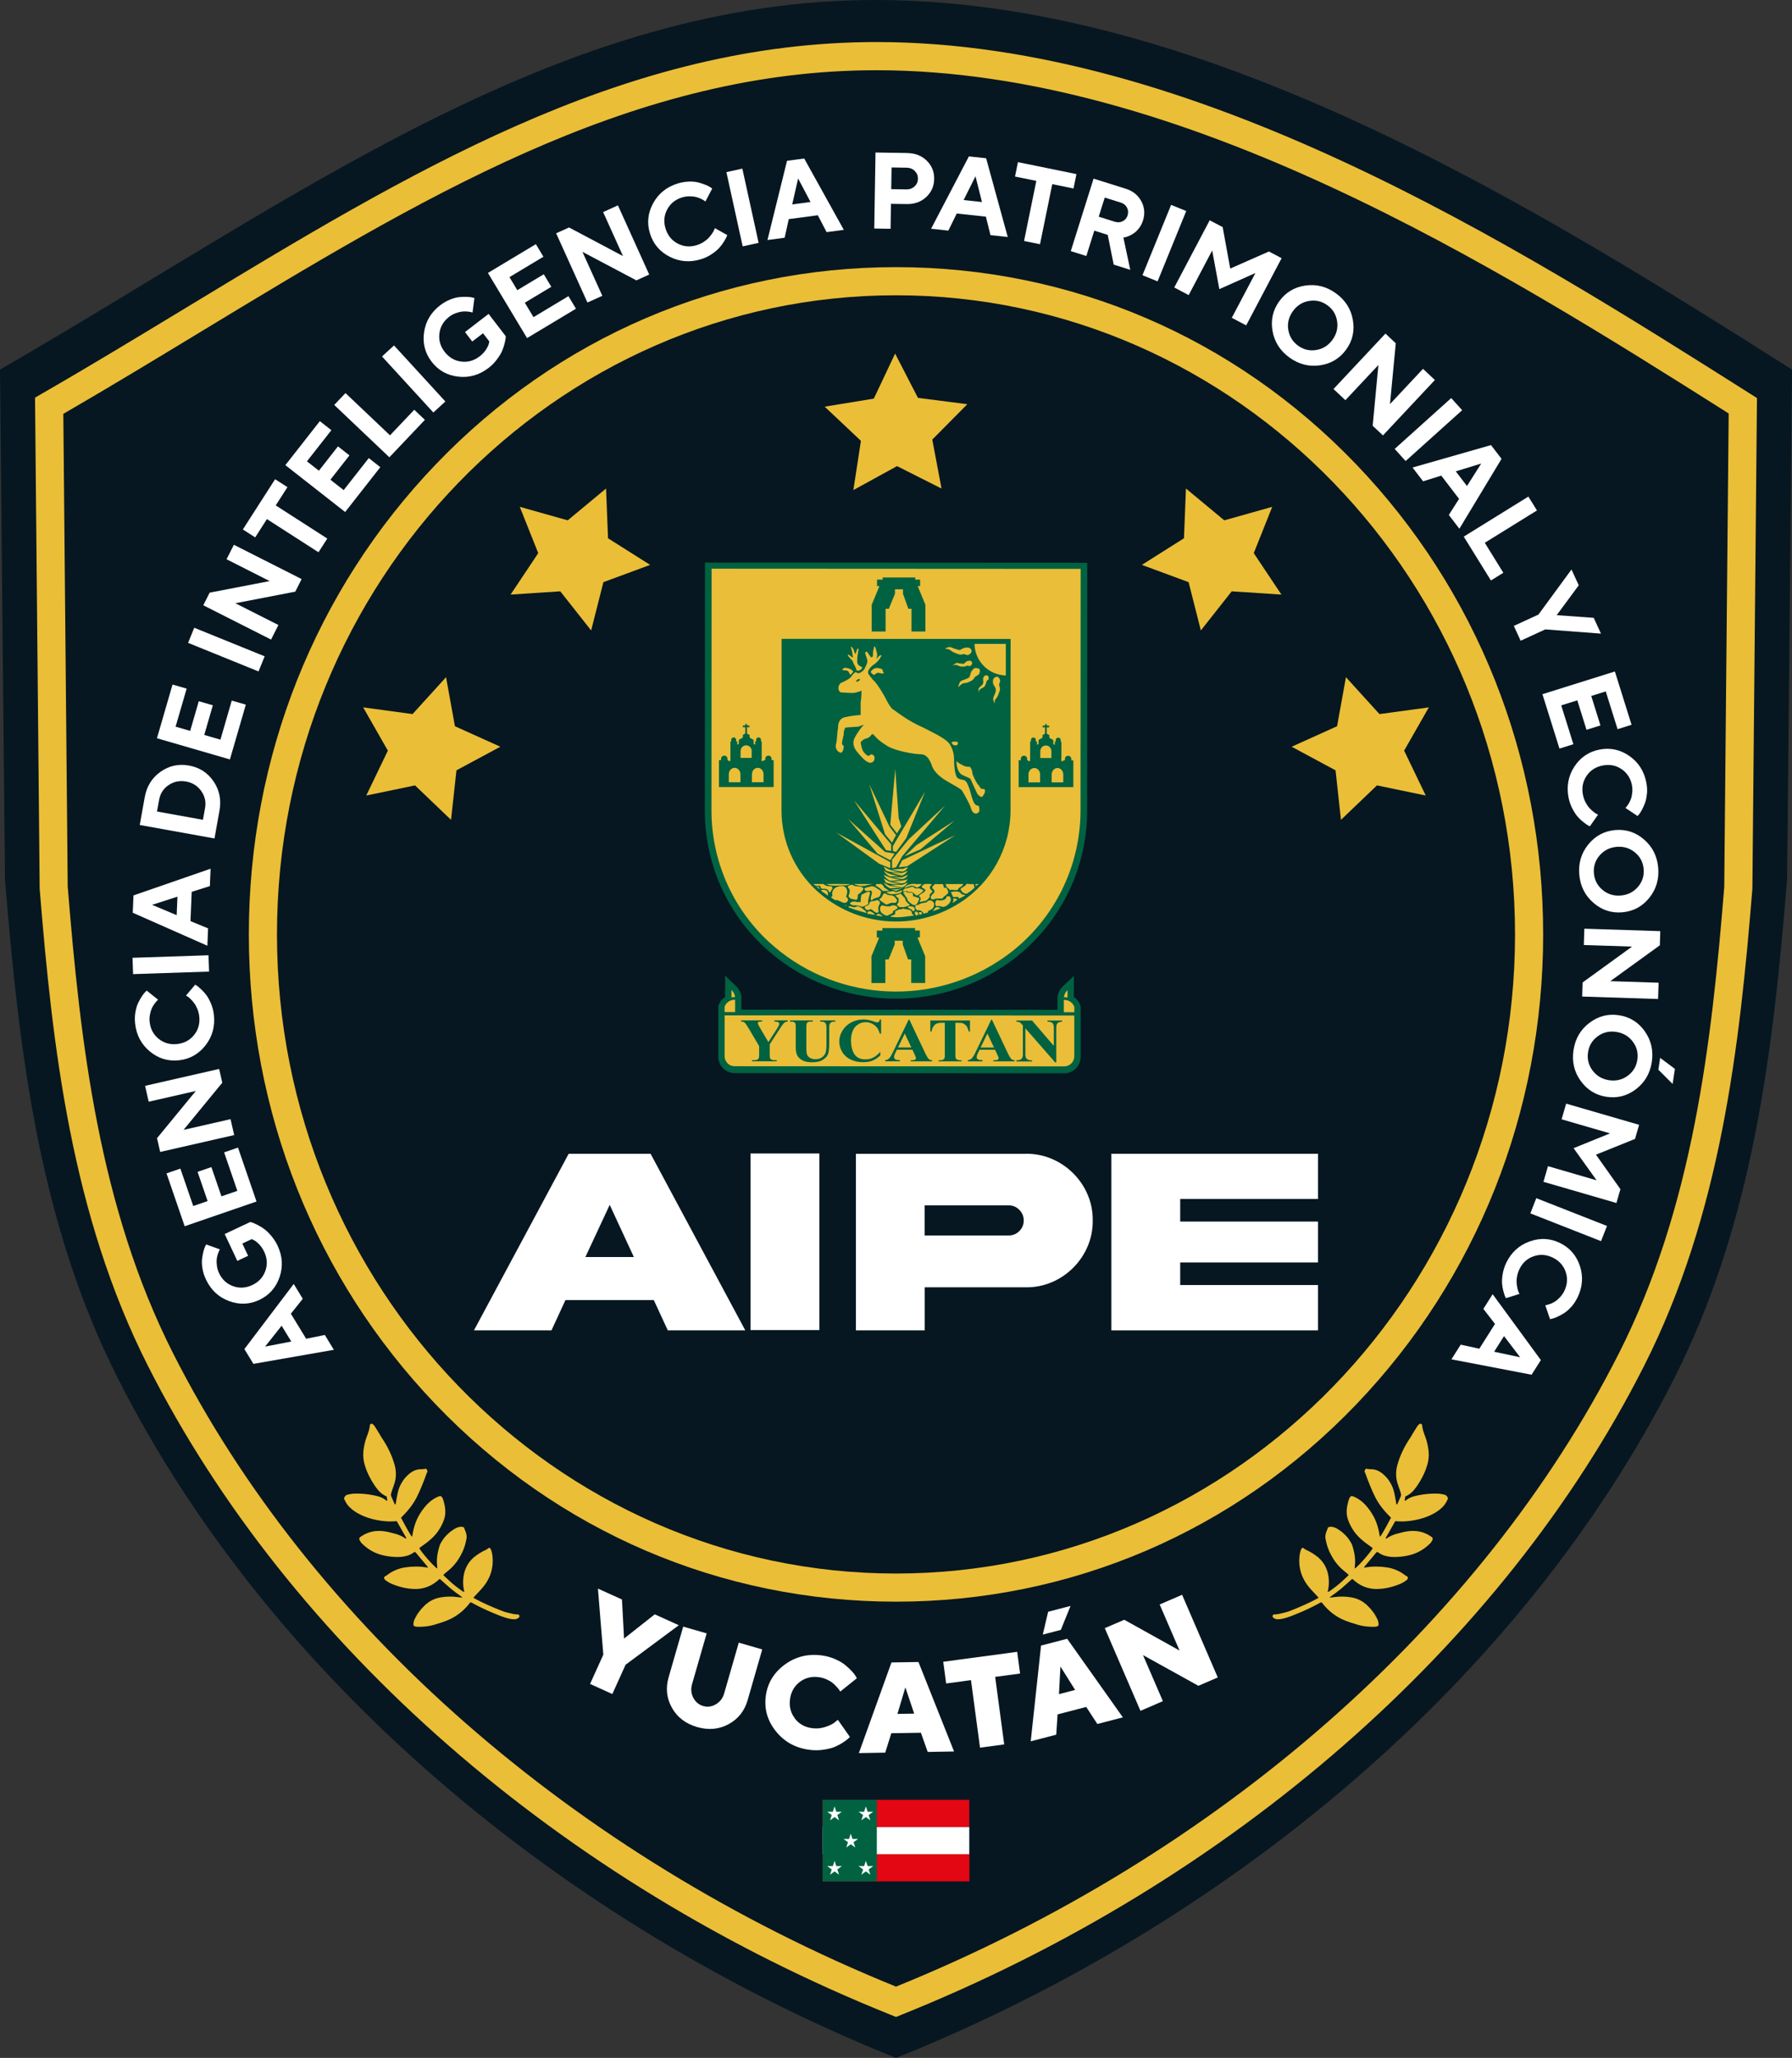 <svg xmlns="http://www.w3.org/2000/svg" id="Capa_2" data-name="Capa 2" viewBox="0 0 445.98 511.96"><rect x="0" y="0" width="445.98" height="511.96" fill="#333333" stroke="none"/><defs><style>      .cls-1, .cls-2, .cls-3, .cls-4, .cls-5, .cls-6, .cls-7, .cls-8, .cls-9, .cls-10 {        stroke-width: 0px;      }      .cls-1, .cls-3, .cls-7, .cls-8 {        fill-rule: evenodd;      }      .cls-1, .cls-9 {        fill: #fff;      }      .cls-2 {        fill: #061721;      }      .cls-3 {        fill: #eabe38;      }      .cls-4 {        fill: none;      }      .cls-5 {        fill: #e30613;      }      .cls-6, .cls-7 {        fill: #ebbe37;      }      .cls-8, .cls-10 {        fill: #006241;      }    </style></defs><g id="Capa_1-2" data-name="Capa 1"><g><path class="cls-2" d="M0,91.94h0l1.24,126.79c3.55,43.9,8.71,85.91,28.13,124.24,37.92,74.84,110.5,135.64,193.63,169h0c83.13-33.36,155.71-94.15,193.63-169,19.42-38.33,24.58-80.34,28.13-124.23l1.24-126.79h0C381.99,51.46,298.25-1.21,214.99.02,137.06,1.17,71.99,50.46,0,91.94Z"></path><path class="cls-6" d="M222.99,398.46c-43.54,0-84.22-17.43-114.55-49.08-29.99-31.3-46.51-72.82-46.51-116.92s16.52-85.62,46.51-116.92c30.33-31.65,71.01-49.08,114.55-49.08s84.22,17.43,114.55,49.08c29.99,31.3,46.51,72.82,46.51,116.92s-16.52,85.62-46.51,116.92c-30.33,31.65-71.01,49.08-114.55,49.08ZM222.99,73.46c-84.95,0-154.06,71.33-154.06,159s69.11,159,154.06,159,154.06-71.33,154.06-159-69.11-159-154.06-159Z"></path><path class="cls-6" d="M222.99,501.77l-1.3-.52c-82.23-33-149.61-91.83-184.86-161.43-19.06-37.62-23.77-79.29-26.96-118.75v-.25s-1.15-121.9-1.15-121.9l1.77-1.02c12.05-6.94,24.05-14.22,35.66-21.25C101.53,43.09,153.83,11.39,215.38,10.48c.91-.01,1.82-.02,2.73-.02,79.17,0,159.02,50.52,217.5,87.52l1.65,1.04-1.14,122.06c-3.19,39.46-7.9,81.12-26.96,118.74-35.26,69.59-102.64,128.43-184.86,161.43l-1.3.52ZM16.86,220.64c3.13,38.72,7.75,79.57,26.21,116.02,34.31,67.73,99.84,125.1,179.92,157.57,80.08-32.47,145.61-89.83,179.92-157.57,18.46-36.45,23.08-77.3,26.21-116.02l1.1-117.78c-57.61-36.44-135.71-85.39-212.12-85.39-.88,0-1.75,0-2.62.02-59.64.88-111.16,32.1-165.7,65.16-11.07,6.71-22.5,13.64-34.02,20.31l1.09,117.69Z"></path><g><polygon class="cls-6" points="129.36 126.09 141.29 129.45 150.83 121.53 151.32 133.91 161.8 140.53 150.17 144.83 147.12 156.84 139.44 147.11 127.07 147.92 133.95 137.61 129.36 126.09"></polygon><polygon class="cls-6" points="90.38 175.98 102.67 177.65 111.01 168.47 113.22 180.67 124.52 185.77 113.6 191.64 112.25 203.96 103.29 195.39 91.15 197.91 96.53 186.74 90.38 175.98"></polygon><polygon class="cls-6" points="355.6 175.98 349.45 186.74 354.83 197.91 342.69 195.39 333.73 203.96 332.38 191.64 321.46 185.77 332.76 180.67 334.97 168.47 343.31 177.65 355.6 175.98"></polygon><polygon class="cls-6" points="316.62 126.09 312.03 137.61 318.91 147.92 306.54 147.11 298.86 156.84 295.81 144.83 284.18 140.53 294.66 133.91 295.15 121.53 304.69 129.45 316.62 126.09"></polygon><polygon class="cls-6" points="240.74 100.56 232.02 109.36 234.32 121.54 223.25 115.96 212.38 121.92 214.26 109.67 205.24 101.17 217.47 99.17 222.77 87.96 228.45 98.98 240.74 100.56"></polygon></g><g><rect class="cls-5" x="204.75" y="461.28" width="36.51" height="6.77"></rect><rect class="cls-9" x="204.74" y="454.51" width="36.49" height="6.77"></rect><rect class="cls-5" x="204.72" y="447.75" width="36.51" height="6.77"></rect><rect class="cls-10" x="204.74" y="447.75" width="13.48" height="20.3"></rect><polygon class="cls-1" points="210.61 459.62 211.04 458.3 209.92 457.49 211.3 457.49 211.73 456.17 212.16 457.49 213.55 457.49 212.42 458.3 212.85 459.62 211.73 458.81 210.61 459.62 210.61 459.62"></polygon><polygon class="cls-1" points="214.37 452.86 214.8 451.54 213.67 450.72 215.06 450.72 215.49 449.4 215.92 450.72 217.31 450.72 216.18 451.54 216.61 452.86 215.49 452.04 214.37 452.86 214.37 452.86"></polygon><polygon class="cls-1" points="206.58 452.86 207 451.54 205.88 450.72 207.27 450.72 207.7 449.4 208.13 450.72 209.51 450.72 208.39 451.54 208.82 452.86 207.7 452.04 206.58 452.86 206.58 452.86"></polygon><polygon class="cls-1" points="206.58 466.39 207 465.07 205.88 464.25 207.27 464.25 207.7 462.93 208.13 464.25 209.51 464.25 208.39 465.07 208.82 466.39 207.7 465.57 206.58 466.39 206.58 466.39"></polygon><polygon class="cls-1" points="214.37 466.39 214.8 465.07 213.67 464.25 215.06 464.25 215.49 462.93 215.92 464.25 217.31 464.25 216.18 465.07 216.61 466.39 215.49 465.57 214.37 466.39 214.37 466.39"></polygon></g><g><path class="cls-9" d="M168.93,404.33l-13.24,9.82-3.3,7.29-5.54-2.51,3.3-7.29-1.34-16.43,5.98,2.71.52,9.72,7.64-6.03,5.98,2.71Z"></path><path class="cls-9" d="M178.17,423.99c1.02-.6,1.71-1.51,2.06-2.72l3.63-12.61,5.84,1.68-3.63,12.61c-.78,2.7-2.36,4.7-4.75,5.99-2.39,1.29-5,1.53-7.83.71-2.83-.82-4.92-2.4-6.25-4.77-1.34-2.36-1.62-4.89-.84-7.6l3.63-12.61,5.84,1.68-3.63,12.61c-.35,1.21-.25,2.35.3,3.4s1.37,1.74,2.46,2.06c1.09.31,2.15.17,3.17-.44Z"></path><path class="cls-9" d="M197.82,427.53c1.05,1.37,2.48,2.17,4.3,2.4,1.13.15,2.22.05,3.28-.3s1.85-.73,2.36-1.16l.76-.62,2.99,4.26c-.1.11-.24.26-.43.44-.19.18-.6.49-1.25.92-.65.44-1.34.8-2.07,1.11s-1.67.54-2.82.71c-1.15.17-2.33.18-3.52.02-3.45-.45-6.22-1.98-8.32-4.6-2.1-2.62-2.94-5.54-2.52-8.75.42-3.21,1.98-5.81,4.68-7.81,2.7-2,5.78-2.77,9.22-2.32,1.19.16,2.3.46,3.33.91,1.03.45,1.87.94,2.51,1.46.64.52,1.19,1.04,1.66,1.54.46.5.79.92.98,1.26l.3.5-4.15,3.33c-.05-.09-.12-.21-.21-.35-.09-.14-.29-.4-.62-.77-.33-.37-.68-.71-1.05-1.02s-.87-.6-1.5-.89c-.63-.29-1.28-.47-1.95-.56-1.82-.24-3.41.17-4.77,1.21-1.36,1.05-2.16,2.48-2.4,4.29s.17,3.41,1.22,4.77Z"></path><path class="cls-9" d="M221.82,431.2l-1.51,4.82-6.56.11,8.11-22.55,6.72-.11,8.86,22.26-6.56.11-1.69-4.77-7.36.12ZM225.32,419.78l-1.97,6.6,4.16-.07-2.19-6.53Z"></path><path class="cls-9" d="M253.15,410.93l.72,5.41-6.2.83,2.25,16.8-6.02.81-2.25-16.8-6.18.83-.72-5.4,18.4-2.47Z"></path><path class="cls-9" d="M263.2,426.51l-.33,5.04-6.35,1.65,2.57-23.82,6.5-1.69,13.86,19.55-6.35,1.65-2.77-4.24-7.12,1.85ZM260.85,400.97l5.58-1.45-2.42,5.96-4.49,1.17,1.33-5.67ZM263.91,414.59l-.36,6.88,4.02-1.05-3.66-5.83Z"></path><path class="cls-9" d="M294.19,396.74l8.88,20.57-4.82,2.08-13.79-7.64,4.95,11.46-5.58,2.41-8.88-20.57,4.85-2.09,13.76,7.66-4.95-11.46,5.58-2.41Z"></path></g><g><rect class="cls-4" x="175.42" y="139.99" width="95.14" height="127"></rect><path class="cls-8" d="M270.59,140.01l-.03,61.67v.23c-.06,15.65-8.02,30.21-21.17,38.71-18.56,12.09-42.96,10.02-59.21-5.02-9.39-8.71-14.74-20.93-14.76-33.74h0v-.23l.03-61.67,95.15.05Z"></path><path class="cls-3" d="M219.62,231.51h-1.4v1.73s.59,0,.59,0l-1.93,4.66v6.65s3.46,0,3.46,0v-5.86h.8l1.53-3.73v-.93s2,0,2,0v.93s1.32,3.72,1.32,3.72h.79s0,5.86,0,5.86h3.47v-6.66s-1.93-4.66-1.93-4.66h.61v-1.73h-1.2v-.6h-8.12s0,.59,0,.59ZM219.67,144.2h-1.4v1.6h.6l-1.93,4.66v6.65s3.46,0,3.46,0v-5.66h.8l1.53-3.72v-1.13h2v1.13l1.33,3.72h.79v5.66h3.46v-6.65s-1.92-4.66-1.92-4.66h.6v-1.6h-1.2v-.53h-8.12s0,.53,0,.53ZM241.73,164.51c.6.6-.2,1.19-.4,1.19-.33,0-.53-.19-.93,0-.2.14-.59.14-1,.14s-.73-.14-1.13-.33c-.4-.2-1.2,0-1.2,0,0,0,.6-.41,1-.6.4,0,.6.19,1.33.19.6.2.6-.19,1.2-.59.6-.2.93-.2,1.13,0M245.26,168.04c-.2,0-.6.4-.6.93,0,.6.2.8-.2,1.4-.4.4-.8.6-.93,1v.93s.13-.8.53-.93c.4-.2.8-.4.99-.6.2-.4.41-.8.41-1,0-.4.4-.6.6-.8,0-.4,0-1.13-.79-.93M243.13,166.24c1.13,0,.73,1.2.4,1.6-.2.2-.8.4-1,.73-.2.4-.61.8-1.2,1-.33.2-.93.4-1.53.4-.6.2-1.34,1-1.34,1,0,0,.2-1,.53-1.4.4-.4,1-.4,1.8-.8.73-.33.53-.73.94-1.73.6-.8,1-1,1.4-.8M247.58,168.57c-.39.2-.59.6-.4,1.6.4.8.8.99.6,1.93-.2.8-.6,1.2-.6,1.79,0,.53.4,1.14.4,1.14,0,0-.2-.93.4-1.33.4-.6.53-1,.73-1.59.2-.4.2-.94,0-1.53-.2-.4.2-.8.2-1.2s-.53-1.53-1.34-.8M241.53,161.38c-.2-.2-.53-.4-1.53-.2-.79.2-1,.8-1.73.4-1-.2-1.39-.6-1.93-.6-.6,0-1.2.4-1.2.4,0,0,.99,0,1.4.4.53.4.93.6,1.53.8.4.19.93.4,1.53.19.4-.19.8.2,1.2.2s1.53-.8.73-1.59M250.32,160.19v7.85c-4.29-.1-7.73-3.57-7.79-7.86h7.79ZM238.02,189.33c.64.64,1.49,1,1.92,1.21.36.22,1,.22,1.43.22.21.21.64.86.64,1.71.21.63.78,1.85,1.21,2.49.64.64.64,1.06,1.06,1.28.43,0,.78.14.78.14.21.43,0,1.07-.36,1.49-.21.64-.85.43-1.49-.42-.43-.85-1.42-3.13-1.63-3.56-.21-.43-1.28-.64-1.85-1-.85-.22-1.7-1.5-1.7-3.56M236.81,184.72c.22-.22.43-.22.99-.22.85,0,.64.43.43.85-.64.21-.64,0-1,0-.21-.42-.43-.42-.43-.64M209.79,169.69c-.36.22-.58,0-1,.86-.43.85.21,1.85.64,1.71.36,0,1.85.14,2.7.14,1,0,2.28-.57,2.28-.57,0,0,0,1.64-.22,2.92v3.12c-.43,0-2.49.22-3.99.57-1.64.43-1.64,2.14-1.64,2.78-.21.78-.21,2.49-.43,3.7-.43,1.07.21,2.13,1.06,2.34.79,0,.79-1.7.79-1.7,0,0-.43-.21-.43-.64,0-.65.43-1.85.43-2.49,0-.85.43-1.42.43-1.42,0,0,2.27-.21,3.13-.21.64-.21,1.21-.42,1.21-.42,0,0,.43,0,0,.21-.36.21-2.07,2.7-2.28,3.55-.22,1,0,1.85.85,2.92.86,1,2.06,2.49,3.13,2.7.79,0,1.21-.43,1.21-1.28,0-.64-.78-.85-.78-.85,0,0-.64.43-.85.43-.43-.21-1.28-1-1.42-1.64-.21-.42-.43-1.7-.43-1.7,0,0,.43-.78,1.42-1,1.64-.43,1.07-1.92,2.28-.43.43.43.85,1,2.92,2.28,2.05,1.28,6.83,2.07,8.32,2.07,1.21,0,2.06.85,2.7,2.56.43,1.63,2.06,3.05,3.48,3.91,1.71,1.07,3.98,2.14,4.2,2.7.21.43,1.42,2.35,2.06,3.98.42,1.64,1.2,1.85,1.84,1.42.64-.36.22-1.42.22-1.64s-.64,0-1.07-.64c-.36-.43-.78-1.85-.99-2.7-.21-.85-.86-2.71-1.28-2.92-.21-.43-1.42-.22-2.06-.85-.64-.78-.78-3.27-.78-4.55,0-1.5-.42-2.7-1.07-3.77-.85-1.21-2.91-2.28-6.61-4.14-3.98-1.7-6.9-4.19-7.68-4.62-.64-.64-1.28-1.85-1.71-2.7-.43-.86-2.27-3.99-3.13-4.55-.57-.85-1.21-1.28-1.21-1.92,0-.43.42-1,1.07-1.64.79-.43,1.85-1.49,2.06-2.13.43-.36.21-.78-.64,0-.64,1.07-.21-.14-.21-.57,0-.21-.22-1.07-.43-1.71-.21-.64-.43-.21-.43.22-.21.64-.21,1.28-.21,1.7,0,.57-.57.57-.78,0-.42-.42-.64-1.28-1.07-.85-.21.22.21,1.07.43,1.85.21.85-.43,1.7-.64,2.27-.21.43-.78.85-1.22,1.06-.42.21-1.06-.21-1.06-.21,0,0-.64.42-.99,1.06-.43.64-1.71,1.21-2.14,1.42M216.7,167.21c0-.22.78-1.21,1.84-1,.86.14.64.14,1.07.35.15.43.15.65.35.85,0,.21-.35.21-1.21,0-.64-.21-1.06.64-1.28.43-.35,0-.57-.43-.77-.64M213.78,168.91c.42,0,.21.44-.22.57-.22.21-.86,0-.43-.14.21-.22.43-.43.64-.43M212.28,167.21l-.57.64c-.43,0-.21-1.07-1.28-1.07-1.21,0-.64-.43-.64-.43,0,0,.42-.36,1.07-.14.86.14,1.64.78,1.42,1M212.28,163.44c-.14-.36-.14-1.21-.35-1.85-.21-.63-.21-1.06.21-.42.57.42.57,2.49,1,.85.43-1.49.64-.21.43,0,0,.43-.22,1.07-.22,1.85,0,.64-.21,1.5.85,1.92,1.21.43-1.07,1.64-1.07.78-.21-.78-.64-1.2-.85-1.84-.14-.64-.57-.64-.78-1.07-.43-.35-.64-.78-.42-.78.42,0,1.21,1,1.21.57M268.94,141.53l-.03,60.02v.23c-.06,15.09-7.74,29.14-20.42,37.33-17.93,11.68-41.49,9.68-57.19-4.84-9.06-8.4-14.21-20.19-14.23-32.54v-.22l.03-60.03,91.84.05ZM251.51,158.95l-.02,42.58v.19c-.04,9.22-4.73,17.79-12.47,22.78-11.23,7.32-26.01,6.09-35.86-3.01-5.5-5.09-8.63-12.24-8.66-19.72v-.19l.02-42.65,56.99.03ZM192.51,189.11h-.48v-.34c0-.44-.36-.79-.79-.79s-.79.35-.79.79v.34h-.38v.2h-.53v-.61h.03v-4.23s-.17,0-.17,0v-.4c0-.34-.28-.62-.62-.62-.34,0-.62.27-.62.62v.4h-.21v.81l-.39-.21v-1l-.99-.56v-.64l-.65-.38v-1.56s.59,0,.59,0v-.45h-.59v-.36h-.44v.35h-.59v.45h.59v1.56s-.61.37-.61.37v.65l-.99.56v.4s0,.61,0,.61l-.39.21v-.81h-.28v-.4c0-.34-.27-.62-.61-.62s-.62.27-.62.62v.4h-.2v4.23s0,.61,0,.61h-.52v-.2h-.22v-.34c0-.44-.35-.79-.79-.79-.43,0-.79.35-.79.79v.34h-.53v6.69s13.61,0,13.61,0v-6.69ZM187.08,186.83c0-.78-.62-1.41-1.38-1.41-.76,0-1.39.63-1.39,1.41v1.72h2.76s0-1.72,0-1.72ZM184.27,192.63c0-.89-.65-1.61-1.44-1.61-.8,0-1.45.72-1.45,1.61v1.97h2.89s0-1.97,0-1.97ZM190.03,192.63c0-.89-.65-1.61-1.44-1.61-.8,0-1.44.72-1.45,1.61v1.97h2.89v-1.97ZM267.1,189.15h-.48v-.34c0-.44-.36-.79-.8-.79-.43,0-.79.35-.79.79v.34h-.38v.2h-.53v-.6h.03v-4.23h-.17v-.4c0-.35-.28-.62-.62-.62s-.62.28-.62.62v.39h-.22v.81l-.38-.21v-.61s0-.39,0-.39l-.99-.57v-.64l-.64-.38v-1.56h.59v-.45h-.59v-.36h-.44v.36h-.58s0,.44,0,.44h.58s0,1.56,0,1.56l-.61.37v.64l-.99.56v.4s0,.61,0,.61l-.39.21v-.81h-.28v-.4c0-.34-.27-.62-.61-.62s-.62.27-.62.62v.4h-.2v4.23s0,.61,0,.61h-.52v-.2h-.22v-.34c0-.44-.35-.79-.79-.79s-.79.35-.79.79v.34h-.53s0,6.69,0,6.69h13.61s0-6.68,0-6.68ZM261.67,186.87c0-.78-.62-1.41-1.38-1.41-.76,0-1.39.63-1.39,1.41v1.72s2.76,0,2.76,0v-1.72ZM258.86,192.67c0-.89-.65-1.61-1.45-1.61-.79,0-1.44.72-1.45,1.61v1.97h2.89s0-1.97,0-1.97ZM264.62,192.67c0-.89-.65-1.61-1.44-1.61s-1.45.72-1.45,1.61v1.97h2.89s0-1.96,0-1.96ZM221.78,220.14l2.74.65c.59-.25,1.09-.67,1.44-1.22l-1.44.57h-2.74ZM221.71,219.33c.17.04,0,0,2.81.45-.04,0,.02-.02.77-.21.07-.08-.09.1.73-.95-.14.41-3.83.76-4.31.71M221.78,218.27l2.74.43c.63-.08,1.18-.48,1.44-1.08l-1.44.65h-2.74ZM221.78,217.19l2.74.65.78-.43.65-.79-1.44.57h-2.74ZM223,221.65l1.94-.86c-1.02.42-2.14.57-3.23.43.44.12.86.26,1.29.43M225.95,215.75l-1.44.43c.17.02.34-.02.5-.07-1.08.05-2.17.14-3.24.29l2.74.43c.63-.07,1.19-.49,1.44-1.08M224.29,220.79c-.98-.17-1.96-.32-2.95-.43l-1.43-.79c.37.64.96,1.15,1.65,1.44l2.73-.21ZM224.29,219.93c-1.57-.04-3.09-.54-4.38-1.44l.57,1.08c1.22.4,2.53.53,3.81.36M224.3,218.92h0c-1.53-.18-3.02-.61-4.39-1.3.35.69.93,1.22,1.65,1.51l2.74-.21ZM224.3,217.84c-1.56.08-3.1-.34-4.39-1.22.38.64.96,1.15,1.65,1.43l2.74-.21ZM224.3,216.98h0c-1.57-.04-3.1-.55-4.39-1.45l.57,1.08c1.22.4,2.53.53,3.81.36M243.58,219.93h-.79s0,.43,0,.43h.22c.14-.21.35-.21.57-.43M242.57,220.8c-.22-.42-.21-.86-.22-.85,0-.06,0,.08-1.86-.07.02.62-1.89,1.13-1.36,1.49.35.64.44.66.71.75.19.19.43.21.78.2.65-.43,1.3-.86,1.94-1.51M240.26,222.75c-.43-.22-.64-.22-.86-.22-.22-.22-.43-.65-.86-.65-.21-.22-1.79-.01-1.87,0,.02.03.22.65.44,1.08,0,.36,1,.15,1.22.15,0,.01.21.21.43.43.43-.21,1.08-.57,1.51-.79M238.33,223.75c-.22,0-.36-.21-.79-.21-.43-.22-.23.4-.22.43-.01.03-.22.43-.22.65.43-.22.86-.65,1.23-.87M234.8,225.63c.98-.12,2.67-1.66,1.35-2.83.22.24-.03.3-.53.12-.1,1.23-1.75,1.16-2.39.99-.32-.08-.6.82-.38,1.31.22.49.38.03,1.09.23.08.04.2.03.34.05.13.01.29.15.52.13M234.15,225.9c-.23.02-.6-.25-.67-.18-.85-.27-.93.68-1.43.97.67-.21,1.44-.43,2.1-.79M230.78,227.13c.15-.43.49-.66.37-.64.32.04,1.38-.56,1.27-1.2.18-.44,0-.78-.12-.81-.41-.67-1.37-.62-1.71.01-.37.07-1.71.2-1.92.59.05-.11,0-.01-.84.16-.01.04-.15.43,0,.65-.04.15.27.34.38.58.88-.09,1.29.23,1.72.84.35-.18.57-.21.86-.19M229.55,227.34q-.23-.21-.23-.43h-.65s0,.43.22.64h.22s.21-.21.44-.21M228.65,227.7c-.24-1.59-1.68-.84-.57.13.09-.25.45-.42.57-.13M227.45,227.78c-.24-.22-.33-.49-.49-.39.1-1.39-1.41-1.03-2.3-1.38-.06.29-.86.22-1.01.25-.24.21-.83.42-.87.43v.64c-.14.21-.58.44-.79.43-.18.11-.23.08-.47.27,1.98.42,3.99-.04,5.93-.25M219.68,227.98c-.43-.44-.86-.65-1.08-.65-.21.21-.21,0-.43.21,0,.22-.21.22-.21.22.64,0,1.28.21,1.71.21M215.87,227.37c.72-.06,1.19.19,1.88.22-.15-.45-1.93-1.63-1.88-.22M215.66,227.12c0-.22-.22-.43-.43-.65-.22,0-.36-.43-.79-.57-.23-.23-.64-.4-1.08-.45-.97.55-1.18,0-2.16-.04.18.16.02.23-.14.27,1.44.58,2.95,1.02,4.61,1.45M210.84,225.46c-.22,0-.22-.2-.22-.22h-.43c.22,0,.43.22.65.22M207.94,223.97c.72-.45,2.47,1.76,3.17-.14-.14.06-.1-.41-.27-.47-.17-.06-.04-.48-.36-.12.77-1.49.27-2.94-1.15-2.83-1.42.11-2.52.92-2.14,2.58-.46-.01-.23.34-.33.29.43.26.5.41,1.08.69M205.97,222.85c.4-1.31-.64-1.72-1.66-1.38.43.63,1.07.68,1.66,1.38M203.94,221.21c.17-.53-.59-.7-.86-.65.4.2.63.43.86.65M211.82,223.59c.28.09.73.17,1.08.25.7.13.48-.73.64-1.33.27-.12.49-.31.75-.57.27-.26.38-.45.62-.77-.34-1.06-1.85-.3-2.77-1.07-1.04.03-1.39.58-.9.93.5.35.05,1.63-.08,1.86-.07.11.36.62.65.71M212.65,225.31c-.69-.11.51-.08.72-.03.22.05.72.09.96.23.5.3,1.74-.68,1.8-.61-.24-.85.19-1.73.39-2.69.1-.48-.59-.41-.98-.18-.41.23-.95.43-1.14.53.07-.15-.24.78-.18,1.5.03.36-.09.36-.24.33-.15-.02-.76.09-.89-.01-.53-.39-2.89.36-.43.94M215.13,221.13c.06.32.27.7,1.13.49,1.72-.42-.25,2.22.71,2.42-.03-.27.86-.66,1.45-.77.6-.11.73-.73.83-1.27.09-.54-.76-.75-1.1-1.06-.34-.3-1.08-.56-1.41-.42-.31.13-1.67.29-1.61.61M206.24,221.7c.43.95.71-.7.97-.61-.12-.75-.41-.59-.78-.63-.36-.03-.85.02-1.5-.54-2.51,0-2.52,0-2.52,0-.03.05.29.15.37.27.12.35,1.74.07,1.29.19.29.6.35.65.19.62.52.32,1.53-.24,1.96.71M216.43,226.27c.38-.3.85.33,1.35.65.43.27.96.16.88-.26-.08-.42-.17-.9.07-1.37.23-.47.45-.84-.01-1.18-.46-.34-.53-.13-1.19.04-.59.04-1.12.05-1.17.63-.05.57-1.26.5-1.14,1.03.11.52.82.77,1.21.47M220.93,227.78c.06-.02.13-.05.24-.13.1-.08.2-.17.54-.28.68-.21.54-.64.48-.68.08.02.77-.49,1.04-.6.58-.57-.79-1.1-1.38-.78-.59.33-1.36.17-2.09-.04-.73-.21-.88.9-.61,1.47.27.57,1.42,1.21,1.78,1.03M219.01,223.57c-.43.19.26.64.59.83.33.2.5.43,1.09.66.22-.17.39-.18.55-.24.15-.06.37-.13.49-.2.87-.12,1.34.32,1.54-.67-.14-.2-.44-.65-.64-.85-.2-.15-.63-.34-.64-.37-.02.04-.25-.04-.47,0-.23.03-.53-.28-.58-.05-1.34-1.23-1.07.51-1.93.89M222.77,222.74s0,0,.87.79v.86s-.43.65-.43.65c.01.02.22.43.65.64h.6c.24,0,.46,0,.47,0-.24.05,1.85-.36,1.4-.68-.45-.32-1.06-.9-1.06-1.56.31.5-.94-1-1.16-1.14-.14.03-.87.43-1.34.44M225.34,222.95c.72.73.14.59.89,1.45.54.31,1.27,1.36,2.08.33-.16.11,1.14-1.74-.11-1.39-.1-.32-.79-.23-.95-.41-.05-.2.06-.63-.27-.87-.06.04-1.41.04-1.36-.22-1.45-.11-.52.53-.28,1.09M224.72,221.66c.22.2.77.02.79,0,.45.02.64.4,1.1.24.74-.11,1.24,1.08,1.73.84.49-.24,1.36-.91,1.5-1.27-.18-.04-.06-.01-.93-.44-.33-.05-1.3.11-1.43-.21-.19-.6-1.66.29-2.19.19-.36.25-.57.43-.58.66M217.17,219.92h-4.68c.85.42,1.81.58,2.74.43.64-.17,1.29-.31,1.94-.43M205.63,219.84c1.1.83,3.22.33,4.95.42,1-.19.67-.27.95-.32-5.89-.11-5.46.1-5.9-.11M221.34,221.65h0c-.42-.3-.86-.59-1.29-.86-.12-.4-.41-.72-.79-.87h-1.08c-.11.06-.19.17-.22.29-.03,0-.05.02-.05.04,0,.04.02.08.05.11.64.33,1.23.77,1.72,1.29h1.66ZM220.68,222.02c.6.72,3.25.48,3.88-.26-.33.26-.03-.17-.04-.33-.16.1-1.18.56-1.83.52.45-.61-2.6.09-2.01.07M225.08,220.92c1.34-.46,1.87-.94,2.96-.15.42.26,1.52-.86,1.29-.84.03,0-.05-.01-.15,0-.09.02-.73-.09-.95.06-.94-.34-2.83.09-3.15.92M230.17,219.92c-.3.09-1.29.75-.41,1.08.23-.05.51.53.61.35-.28,1.08-2.58,1.18-1.18,2.01-.25-.11.08.43-.17.58-.61.92.95.08,1.16.22.2.15,1.56-1.08,1.17-1.45-.24-.15,1.08-.88.58-1.17-.5-.28-.68-.9-.31-1.22.78-.33-.28-.47-.92-.41-.62.05-.43-.01-.54,0M232.69,219.91c-.15.19-1,.83-.58,1.16.21.16.37.3.45.62.08.32-.45.75-.14.47-1.21.87-1.06,2.19.68,1.3-.55.18.37.03.6.08.23.04.92-.08.83.06.33-.7.85-.77,1.3-1.26.44-.5-.11-1.05-.35-1.57-1.02.57-.28-.86-1.11-.83-.42.02-1.35,0-1.45,0-.11,0-.24.03-.23-.02M236.47,221.48c.35-.45,1.9.48,2.12-.52-.05.03,1.28-.72,1.05-1.04-4.2.03-4.18.02-4.19,0-.41.45.92,1.35,1.03,1.56M226.03,225.53c-.47.14.84.83.76.71.04.04,0,.01.45.45.02.04.39-.04.42-.36.04-.31-.23-.61-.19-.63-.28-.22-.98-.31-1.45-.17M216.32,195.1l5.03,10.5,1.65,2.16-1.01,1.87-1.72-2.09-3.95-12.45ZM222.8,191.28l.86,12.24.65,2.08-1.08,1.73-1.66-2.16,1.23-13.89ZM230.21,196.98l-4.69,11.58-2.52,3.38-.79-.22v-1.22s8-13.52,8-13.52ZM235.25,200.36l-10.73,12.66-1.51,2.74-1.01.22v-2.09s4.18-5.11,4.18-5.11l9.08-8.42ZM237.75,207.77l-13.24,6.26-.87,1.72,2.09-.21,12.02-7.77ZM237.54,204.17l-9.51,6.11-2.88,2.73,3.96-1.72,8.43-7.12ZM212.5,199.05l9.28,11.01v1.65l-1.29-.22-7.99-12.45ZM211.06,203.72l7.34,8.64,3.16,1.66,1.08-1.65-2.37-.43-9.21-8.22ZM208.11,207.11l10.72,7.78,2.73,1.09v-1.52s-13.45-7.35-13.45-7.35Z"></path><path class="cls-8" d="M268.95,250.36v12.58c0,2.25-1.83,4.07-4.08,4.07l-82.04-.04c-2.25,0-4.07-1.83-4.07-4.07v-9.93s0-2.66,0-2.66l.03-.08c.3-.91.89-1.69,1.68-2.23v-5.28l2.67,2.56c.71.67,1.19,1.55,1.37,2.52v.04s0,3.34,0,3.34l78.67.04v-3.33s.01-.05.01-.05c.18-.97.67-1.85,1.39-2.52l2.68-2.55v5.27c.8.53,1.4,1.33,1.67,2.26l.02.08Z"></path><path class="cls-3" d="M196.05,253.85v.28c-.36.04-.64.14-.83.29-.27.21-.69.78-1.28,1.72l-2.38,3.68v2.47c0,.52.03.85.09.98.06.13.18.24.35.34.18.09.41.15.7.15h.62v.27s-6.16,0-6.16,0v-.27h.58c.32,0,.58-.05.76-.16.14-.07.26-.19.34-.36.06-.13.09-.44.09-.95v-2.04l-2.58-4.37c-.51-.86-.87-1.37-1.08-1.52-.21-.15-.49-.23-.84-.24v-.28h5.25v.28h-.23c-.32,0-.54.04-.66.13-.13.08-.2.18-.2.27,0,.18.22.63.65,1.36l1.99,3.37,1.98-3.07c.49-.75.73-1.25.73-1.5,0-.14-.07-.25-.21-.34-.18-.12-.52-.2-1.02-.23v-.27h3.35ZM196.62,253.85h5.67v.28h-.29c-.42,0-.72.04-.87.12-.16.08-.27.19-.35.34-.07.14-.1.5-.1,1.09v4.98c0,.91.07,1.51.21,1.81.16.29.39.54.74.73.34.2.77.3,1.29.3.59,0,1.1-.12,1.51-.37.42-.25.74-.59.94-1.02.21-.44.31-1.2.31-2.28v-4.14c0-.46-.05-.78-.15-.98-.1-.19-.23-.33-.39-.41-.24-.11-.58-.17-1.02-.17v-.28h3.79v.28h-.23c-.31,0-.57.06-.77.17-.21.12-.36.29-.44.52-.07.16-.1.45-.1.87v3.86c0,1.2-.09,2.05-.26,2.59-.17.53-.58,1.01-1.24,1.46-.66.45-1.56.67-2.69.67-.95,0-1.68-.11-2.21-.35-.7-.32-1.2-.73-1.49-1.23-.3-.5-.44-1.18-.44-2.02v-4.98c0-.59-.03-.95-.1-1.09-.07-.15-.19-.26-.36-.34-.17-.09-.49-.13-.96-.12v-.28ZM219.28,253.63v3.52h-.32c-.24-.92-.68-1.62-1.32-2.11-.65-.49-1.38-.74-2.2-.74-.68,0-1.31.18-1.88.54-.57.37-.99.85-1.26,1.44-.34.76-.51,1.59-.51,2.52s.12,1.73.37,2.48c.25.75.64,1.32,1.17,1.7.53.39,1.21.57,2.05.57.69,0,1.32-.14,1.89-.42.58-.28,1.19-.76,1.82-1.45v.88c-.62.59-1.26,1.02-1.92,1.29-.66.27-1.45.4-2.34.4-1.17,0-2.21-.21-3.12-.65-.9-.43-1.61-1.06-2.1-1.88-.49-.82-.74-1.68-.74-2.6,0-.97.27-1.89.82-2.77.54-.87,1.28-1.54,2.22-2.02.93-.47,1.92-.71,2.97-.71.77,0,1.59.16,2.45.46.5.18.82.28.95.28.17,0,.32-.06.45-.18.13-.11.21-.3.24-.55h.32ZM227.06,261.14h-3.85s-.48.99-.48.99c-.15.33-.22.61-.22.82,0,.29.12.5.37.63.15.08.5.14,1.08.18v.27h-3.65v-.27c.4-.06.72-.21.97-.46.25-.24.56-.76.94-1.53l3.93-8.12h.16l3.95,8.35c.38.8.69,1.3.93,1.5.19.16.45.25.78.27v.27h-5.32s0-.27,0-.27h.22c.43,0,.72-.06.9-.17.12-.07.18-.19.18-.35,0-.09-.02-.18-.05-.28,0-.04-.09-.23-.24-.56l-.59-1.27ZM226.8,260.58l-1.63-3.48-1.68,3.48h3.31ZM241.4,253.87h-9.87s0,2.75,0,2.75h.3c.12-.75.42-1.33.89-1.74.34-.28.87-.43,1.62-.43h.8v7.86c0,.51-.03.82-.09.95-.08.17-.19.29-.33.36-.2.1-.45.16-.77.16h-.36v.27s5.74,0,5.74,0v-.27h-.37c-.31,0-.55-.06-.73-.15-.18-.1-.31-.21-.37-.34-.06-.13-.09-.46-.09-.98v-7.86h.82c.51,0,.87.04,1.07.14.37.17.66.38.87.66.21.28.4.74.57,1.37h.3v-2.75ZM247.63,261.15h-3.84s-.49.99-.49.99c-.15.33-.23.61-.23.82,0,.29.13.5.38.63.15.08.5.14,1.07.18v.27s-3.65,0-3.65,0v-.27c.39-.06.72-.21.97-.46.25-.24.57-.76.94-1.53l3.93-8.12h.15l3.96,8.35c.38.79.69,1.3.93,1.5.19.15.45.25.78.27v.27h-5.31v-.27h.22c.42,0,.72-.06.9-.17.12-.08.18-.2.18-.35,0-.09-.01-.18-.05-.28-.01-.04-.1-.23-.24-.56l-.6-1.27ZM247.37,260.6l-1.63-3.49-1.69,3.48h3.32ZM256.85,253.88l5.42,6.32v-4.37c0-.62-.09-1.03-.28-1.24-.26-.29-.7-.43-1.3-.42v-.28h3.64v.28c-.47.06-.78.13-.95.21-.16.1-.28.24-.37.44-.09.19-.13.54-.13,1.02v8.46h-.28l-7.42-8.48v6.48c0,.59.14.98.43,1.19.29.2.62.31.99.31h.26v.27h-3.91s0-.28,0-.28c.61,0,1.03-.13,1.26-.35.24-.22.36-.61.36-1.15v-7.18s-.23-.26-.23-.26c-.23-.27-.44-.45-.62-.54-.18-.08-.43-.13-.76-.15v-.27h3.89ZM267.37,251.82h-2.61v-3.05c1.15-.07,2.22.63,2.61,1.71v1.34ZM264.77,248.09h0c.3-.02.6,0,.9.08v-1.85c-.5.47-.81,1.1-.9,1.78M182.82,265.25l82.04.04c1.38,0,2.5-1.12,2.5-2.49v-10.16s-87.02-.04-87.02-.04v10.16c0,1.38,1.11,2.5,2.48,2.5M180.34,251.78h2.61v-3.05c-1.15-.07-2.22.62-2.61,1.71v1.34ZM182.95,248.05h0c-.3-.01-.6,0-.9.08v-1.86c.49.48.81,1.1.9,1.78"></path></g><g><path class="cls-9" d="M141.54,287.03h20.37l23.57,43.93h-19.29l-3.47-7.52h-22l-3.47,7.52h-19.29l23.57-43.93ZM145.69,312.72h12.06l-6.01-12.98-6.05,12.98Z"></path><path class="cls-9" d="M203.92,286.96v43.93h-17.13v-43.93h17.13Z"></path><path class="cls-9" d="M255.34,287.03c9.06-.1,16.74,7.52,16.61,16.61.13,9.06-7.55,16.74-16.61,16.61h-25.2v10.72h-17.13v-43.93h42.33ZM251.05,307.36c1.01,0,1.9-.36,2.62-1.08.75-.75,1.11-1.63,1.11-2.65s-.36-1.93-1.11-2.65c-.72-.75-1.6-1.11-2.62-1.11h-20.92v7.49h20.92Z"></path><path class="cls-9" d="M276.59,287.03h51.42v11.25h-34.29v5.62h34.29v10.17h-34.29v5.62h34.29v11.28h-51.42v-43.93Z"></path></g><g><path class="cls-9" d="M76.19,333.05l4.65-.94,2.25,3.69-20.02,3.5-2.25-3.68,12.28-16.2,2.25,3.69-2.96,3.71,3.8,6.23ZM65.99,335l6.5-1.26-2.4-3.93-4.11,5.19Z"></path><path class="cls-9" d="M55.92,307l6.35-2.99c.11.03.28.07.5.14.22.07.63.25,1.23.54.6.29,1.17.64,1.71,1.03.54.39,1.13.96,1.77,1.7.64.74,1.17,1.57,1.6,2.47,1.23,2.61,1.39,5.22.49,7.84-.9,2.62-2.58,4.5-5.04,5.66-2.46,1.16-4.98,1.25-7.57.27-2.59-.97-4.49-2.77-5.72-5.38-.42-.9-.71-1.81-.86-2.73-.15-.92-.18-1.72-.09-2.4.09-.68.21-1.3.35-1.86.15-.56.29-.98.44-1.26l.23-.44,3.42,1.23c-.04.08-.1.19-.18.32s-.18.42-.33.84c-.14.42-.24.85-.29,1.29s-.03.98.05,1.62c.08.64.26,1.25.53,1.83.75,1.6,1.92,2.68,3.5,3.25,1.58.57,3.17.48,4.77-.28,1.6-.75,2.68-1.92,3.25-3.5.57-1.58.48-3.17-.28-4.77-.36-.76-.8-1.41-1.32-1.93-.52-.52-.96-.86-1.31-1l-.48-.22-2.33,1.1,1.44,3.05-2.69,1.26-3.16-6.72Z"></path><path class="cls-9" d="M55.79,286.68l3.44-1.18,4.61,13.41-17.88,6.15-4.52-13.15,3.45-1.19,3.2,9.31,3.58-1.23-2.5-7.27,3.44-1.18,2.5,7.27,3.96-1.36-3.29-9.57Z"></path><path class="cls-9" d="M36.12,270.13l18.42-4.2.78,3.42-9.64,11.74,11.7-2.67.9,3.96-18.42,4.2-.78-3.43,9.65-11.74-11.72,2.67-.9-3.94Z"></path><path class="cls-9" d="M33.71,251.77c.16-.92.39-1.69.69-2.3.3-.61.61-1.16.93-1.64s.59-.83.82-1.05l.36-.34,2.84,2.27c-.06.06-.15.14-.27.25-.12.11-.31.33-.58.69-.27.35-.5.73-.69,1.13s-.35.92-.48,1.55c-.13.63-.16,1.27-.09,1.91.2,1.76.95,3.16,2.26,4.21s2.85,1.47,4.6,1.28c1.76-.2,3.16-.95,4.21-2.26s1.47-2.85,1.28-4.6c-.08-.68-.24-1.32-.5-1.93s-.54-1.1-.84-1.48-.6-.72-.9-1c-.3-.29-.55-.49-.76-.61l-.3-.18,2.29-2.71c.11.06.26.15.45.28s.52.41,1.01.86c.49.45.93.93,1.32,1.46s.77,1.23,1.15,2.11c.37.88.61,1.81.72,2.79.32,2.87-.37,5.39-2.07,7.58-1.7,2.18-3.9,3.43-6.6,3.73-2.7.3-5.12-.42-7.25-2.18-2.13-1.76-3.36-4.07-3.68-6.93-.11-.99-.09-1.94.07-2.86Z"></path><path class="cls-9" d="M33.12,242.34l-.14-4.06,18.91-.63.14,4.06-18.91.63Z"></path><path class="cls-9" d="M47.41,229.16l4.38,1.8-.18,4.32-18.57-8.21.18-4.31,19.19-6.64-.18,4.32-4.52,1.43-.3,7.28ZM37.86,225.11l6.11,2.56.19-4.6-6.3,2.03Z"></path><path class="cls-9" d="M36.02,198.33c.49-2.71,1.79-4.81,3.92-6.32,2.13-1.51,4.49-2.03,7.1-1.56s4.64,1.78,6.11,3.94c1.47,2.16,1.96,4.59,1.47,7.29l-1.24,6.91-18.6-3.35,1.24-6.91ZM39.08,201.89l11.43,2.06.52-2.92c.28-1.54-.04-2.95-.95-4.24-.91-1.29-2.16-2.08-3.76-2.36-1.6-.29-3.04,0-4.34.87-1.3.86-2.09,2.09-2.38,3.68l-.53,2.92Z"></path><path class="cls-9" d="M57.68,174.29l3.5,1.01-3.96,13.63-18.16-5.27,3.88-13.36,3.51,1.02-2.75,9.46,3.63,1.05,2.14-7.38,3.5,1.01-2.14,7.38,4.03,1.17,2.82-9.73Z"></path><path class="cls-9" d="M46.81,159.93l1.53-3.76,17.53,7.11-1.53,3.76-17.53-7.11Z"></path><path class="cls-9" d="M58.2,135.53l16.87,8.53-1.58,3.13-14.92,2.88,10.72,5.42-1.83,3.62-16.87-8.53,1.59-3.14,14.93-2.88-10.73-5.43,1.83-3.61Z"></path><path class="cls-9" d="M68.47,119.22l3.07,1.97-2.92,4.54,12.83,8.25-2.19,3.41-12.83-8.25-2.92,4.55-3.07-1.97,8.02-12.49Z"></path><path class="cls-9" d="M91.79,113.97l2.86,2.25-8.75,11.16-14.88-11.66,8.58-10.95,2.87,2.25-6.08,7.75,2.98,2.33,4.74-6.05,2.86,2.24-4.74,6.05,3.3,2.59,6.25-7.97Z"></path><path class="cls-9" d="M96.9,113.76l-13.72-13.02,2.8-2.95,11.08,10.51,6.04-6.36,2.64,2.51-8.83,9.31Z"></path><path class="cls-9" d="M95.07,88.68l2.99-2.74,12.78,13.94-2.99,2.74-12.78-13.94Z"></path><path class="cls-9" d="M121.6,78.09l4.27,5.56c0,.11-.01.28-.03.51s-.11.67-.27,1.32c-.16.65-.37,1.28-.64,1.89-.27.61-.7,1.31-1.29,2.09-.59.78-1.28,1.48-2.07,2.09-2.29,1.75-4.8,2.47-7.55,2.15s-4.95-1.56-6.6-3.71c-1.65-2.15-2.28-4.6-1.88-7.33s1.74-4.98,4.03-6.73c.79-.6,1.62-1.08,2.48-1.42.87-.34,1.64-.54,2.32-.6.68-.06,1.31-.08,1.89-.05.58.02,1.02.08,1.33.16l.48.13-.47,3.6c-.08-.02-.2-.06-.35-.1-.15-.04-.45-.09-.89-.14-.44-.05-.88-.05-1.33,0-.44.05-.97.18-1.57.39s-1.17.52-1.67.91c-1.4,1.08-2.21,2.44-2.43,4.11-.22,1.66.21,3.2,1.29,4.6,1.08,1.4,2.45,2.21,4.11,2.43,1.66.22,3.19-.21,4.6-1.29.67-.51,1.2-1.08,1.6-1.7.4-.62.63-1.12.7-1.49l.12-.52-1.57-2.04-2.68,2.05-1.81-2.35,5.88-4.52Z"></path><path class="cls-9" d="M141.47,73.68l1.87,3.12-12.17,7.31-9.74-16.21,11.93-7.16,1.88,3.13-8.45,5.07,1.95,3.25,6.59-3.96,1.87,3.12-6.59,3.96,2.16,3.59,8.68-5.21Z"></path><path class="cls-9" d="M153.78,51.08l7.79,17.22-3.19,1.45-13.43-7.1,4.95,10.94-3.7,1.67-7.79-17.22,3.21-1.45,13.43,7.12-4.95-10.95,3.69-1.67Z"></path><path class="cls-9" d="M171.47,45.17c.93-.02,1.73.06,2.39.24.66.18,1.26.38,1.79.6.53.22.93.42,1.19.61l.41.29-1.69,3.22c-.07-.05-.17-.12-.3-.22-.13-.09-.39-.24-.79-.44s-.81-.35-1.24-.46c-.43-.11-.97-.17-1.61-.17s-1.28.09-1.89.28c-1.69.53-2.92,1.53-3.7,3.02-.78,1.49-.91,3.07-.38,4.76s1.53,2.92,3.02,3.7c1.49.78,3.07.91,4.76.38.65-.2,1.25-.49,1.8-.86.54-.37.97-.74,1.29-1.11.32-.37.59-.73.81-1.07s.37-.63.45-.86l.12-.33,3.09,1.73c-.04.12-.1.29-.19.49-.09.21-.3.59-.65,1.16-.34.56-.74,1.09-1.18,1.57s-1.06.99-1.86,1.53c-.8.53-1.66.95-2.6,1.24-2.75.86-5.36.66-7.83-.59-2.47-1.25-4.1-3.18-4.91-5.77-.81-2.59-.55-5.1.77-7.53,1.32-2.43,3.36-4.07,6.11-4.93.95-.29,1.89-.45,2.82-.47Z"></path><path class="cls-9" d="M180.78,42.82l3.97-.87,4.05,18.47-3.97.87-4.05-18.47Z"></path><path class="cls-9" d="M196.3,54.51l-1.02,4.63-4.28.57,4.87-19.71,4.27-.57,9.86,17.75-4.28.57-2.19-4.2-7.22.96ZM198.63,44.4l-1.47,6.46,4.56-.61-3.09-5.85Z"></path><path class="cls-9" d="M225.85,38.08c1.94.03,3.54.67,4.8,1.9,1.26,1.24,1.87,2.76,1.84,4.55-.03,1.8-.69,3.29-1.98,4.49-1.29,1.2-2.92,1.78-4.87,1.75l-3.9-.06-.1,6.21-4.06-.07.31-18.91,7.96.13ZM221.89,41.67l-.09,5.39,3.77.06c.81.01,1.49-.24,2.04-.75s.83-1.14.84-1.9c.01-.76-.25-1.4-.78-1.93-.53-.53-1.2-.8-2.01-.82l-3.77-.06Z"></path><path class="cls-9" d="M238.11,53.11l-2.09,4.26-4.3-.46,9.41-18,4.29.46,5.38,19.59-4.3-.46-1.14-4.6-7.25-.78ZM242.78,43.84l-2.96,5.93,4.57.49-1.62-6.42Z"></path><path class="cls-9" d="M267.9,43.31l-.73,3.58-5.29-1.08-3.05,14.95-3.97-.81,3.05-14.95-5.3-1.08.73-3.58,14.55,2.97Z"></path><path class="cls-9" d="M272.17,44.44l7.98,2.51c1.79.56,3.08,1.6,3.89,3.11s.95,3.1.43,4.76c-.23.72-.55,1.36-.98,1.92-.42.56-.85.98-1.28,1.27-.43.29-.84.52-1.25.7s-.74.28-1,.31l-.38.07,1.71,8.04-4.12-1.3-1.49-7.4-3.34-1.05-1.98,6.31-3.87-1.22,5.67-18.03ZM280.47,51.64c-.32-.61-.83-1.02-1.54-1.24l-3.99-1.25-1.5,4.76,3.99,1.25c.7.22,1.36.18,1.97-.12.61-.3,1.01-.78,1.22-1.43.22-.7.17-1.36-.15-1.97Z"></path><path class="cls-9" d="M291.46,50.97l3.76,1.53-7.13,17.5-3.76-1.53,7.13-17.5Z"></path><path class="cls-9" d="M315.79,62.56l3.17,1.67-8.82,16.72-3.58-1.89,5.88-11.14-8.98,4.01-1.78-9.62-5.85,11.1-3.59-1.89,8.82-16.72,3.23,1.7,1.88,10.31,9.62-4.24Z"></path><path class="cls-9" d="M324.86,71.04c2.74-.4,5.27.24,7.61,1.93s3.74,3.89,4.22,6.61c.48,2.72-.07,5.19-1.67,7.39s-3.75,3.51-6.49,3.91c-2.74.4-5.27-.24-7.61-1.92-2.33-1.69-3.74-3.89-4.22-6.62-.48-2.73.08-5.19,1.67-7.39s3.75-3.51,6.49-3.91ZM320.62,82.02c.26,1.66,1.07,2.98,2.44,3.98,1.37.99,2.89,1.35,4.54,1.07,1.66-.28,2.99-1.13,4.02-2.54,1.02-1.42,1.41-2.95,1.15-4.62s-1.07-2.99-2.44-3.98c-1.37-.99-2.89-1.34-4.55-1.06-1.66.28-3,1.13-4.02,2.55-1.02,1.42-1.4,2.95-1.15,4.61Z"></path><path class="cls-9" d="M357.11,94.53l-12.93,13.79-2.56-2.4,1.43-15.12-8.22,8.76-2.96-2.78,12.93-13.79,2.57,2.41-1.44,15.13,8.22-8.77,2.95,2.77Z"></path><path class="cls-9" d="M361.17,99.03l2.72,3.02-14.07,12.65-2.72-3.02,14.07-12.65Z"></path><path class="cls-9" d="M358.69,118.32l-4.52,1.42-2.63-3.43,19.53-5.58,2.62,3.42-10.49,17.39-2.63-3.43,2.55-4-4.43-5.79ZM368.63,115.32l-6.33,1.94,2.79,3.65,3.54-5.59Z"></path><path class="cls-9" d="M364.29,133.5l16.08-9.96,2.14,3.45-12.99,8.04,4.62,7.46-3.09,1.92-6.76-10.91Z"></path><path class="cls-9" d="M387.4,153.04l9.23.66,1.81,3.93-13.86-1.05-6.13,2.82-1.7-3.69,6.13-2.82,8.22-11.21,1.81,3.93-5.5,7.44Z"></path><path class="cls-9" d="M391.58,185.14l-3.47,1.09-4.24-13.53,18.03-5.65,4.15,13.26-3.48,1.09-2.94-9.39-3.61,1.13,2.29,7.33-3.47,1.09-2.29-7.33-4,1.25,3.02,9.66Z"></path><path class="cls-9" d="M409.87,197.44c-.08.93-.24,1.71-.48,2.35-.25.64-.51,1.21-.78,1.72-.27.51-.52.88-.73,1.12l-.33.38-3.03-2.01c.06-.07.14-.16.25-.27.11-.12.28-.36.52-.74.24-.38.43-.77.59-1.19s.27-.95.34-1.59.04-1.28-.08-1.91c-.35-1.73-1.23-3.06-2.63-3.99-1.4-.93-2.96-1.21-4.7-.86s-3.06,1.23-3.99,2.63-1.21,2.96-.86,4.7c.14.67.36,1.3.67,1.88.31.58.63,1.04.97,1.4.34.35.67.66.99.92.32.26.59.44.81.54l.31.15-2.03,2.9c-.12-.05-.27-.13-.47-.23-.2-.11-.56-.36-1.08-.76s-1.01-.85-1.44-1.34c-.44-.49-.88-1.16-1.33-2-.45-.85-.77-1.75-.97-2.72-.57-2.83-.11-5.4,1.38-7.73,1.5-2.33,3.58-3.76,6.24-4.3s5.13-.03,7.42,1.53c2.28,1.56,3.71,3.75,4.28,6.58.2.97.26,1.93.18,2.86Z"></path><path class="cls-9" d="M409.17,208.86c2.09,1.81,3.26,4.15,3.51,7.01s-.5,5.37-2.24,7.52-3.97,3.33-6.68,3.57c-2.71.24-5.11-.55-7.2-2.36s-3.27-4.15-3.52-7.01.5-5.37,2.25-7.52c1.75-2.14,3.98-3.33,6.68-3.57,2.71-.24,5.11.55,7.2,2.36ZM398.09,212.82c-1.09,1.28-1.56,2.76-1.41,4.45.15,1.69.87,3.06,2.16,4.13,1.29,1.07,2.81,1.53,4.55,1.38,1.74-.15,3.15-.87,4.25-2.14,1.09-1.28,1.57-2.76,1.42-4.45-.15-1.69-.87-3.06-2.17-4.13s-2.82-1.53-4.55-1.38c-1.74.15-3.15.87-4.24,2.14Z"></path><path class="cls-9" d="M412.66,248.53l-18.9-.61.11-3.51,12.31-8.92-12.01-.39.13-4.06,18.9.61-.11,3.52-12.33,8.92,12.02.39-.13,4.05Z"></path><path class="cls-9" d="M409.34,256.57c1.6,2.25,2.18,4.8,1.75,7.64-.44,2.84-1.76,5.1-3.96,6.77-2.2,1.67-4.65,2.29-7.33,1.88s-4.83-1.74-6.44-4c-1.61-2.25-2.19-4.8-1.75-7.64.44-2.85,1.76-5.1,3.97-6.77,2.21-1.67,4.65-2.29,7.34-1.88,2.68.41,4.83,1.74,6.43,3.99ZM397.64,257.8c-1.36.98-2.17,2.31-2.42,3.98-.26,1.67.12,3.18,1.12,4.53,1,1.34,2.37,2.15,4.09,2.42,1.72.26,3.27-.09,4.63-1.08,1.37-.98,2.17-2.31,2.43-3.98.26-1.67-.12-3.18-1.13-4.53-1.01-1.35-2.37-2.15-4.1-2.42s-3.27.09-4.63,1.08ZM416.84,265.92l-.57,3.74-3.55-3.54.45-2.95,3.67,2.75Z"></path><path class="cls-9" d="M403.28,295.84l-1,3.44-18.16-5.27,1.13-3.89,12.11,3.52-5.74-8,9.08-3.68-12.06-3.5,1.13-3.9,18.16,5.27-1.02,3.51-9.72,3.92,6.09,8.58Z"></path><path class="cls-9" d="M399.94,304.99l-1.49,3.78-17.59-6.91,1.48-3.78,17.59,6.91Z"></path><path class="cls-9" d="M391,325.16c-.63.69-1.23,1.22-1.82,1.57-.58.36-1.14.65-1.67.89-.53.24-.95.39-1.26.45l-.49.1-1.18-3.44c.09-.02.21-.04.36-.07s.44-.12.86-.27c.42-.15.81-.35,1.19-.59.38-.24.79-.59,1.23-1.06.45-.47.81-.99,1.09-1.57.77-1.59.89-3.18.34-4.76-.55-1.59-1.61-2.77-3.2-3.54-1.59-.78-3.18-.89-4.76-.34-1.59.55-2.77,1.61-3.54,3.2-.3.62-.5,1.25-.61,1.9s-.13,1.21-.08,1.7c.05.49.13.93.22,1.33.1.4.2.71.32.92l.16.31-3.38,1.07c-.06-.11-.14-.27-.23-.47-.09-.21-.22-.63-.4-1.26-.17-.64-.28-1.28-.33-1.94-.05-.65,0-1.45.17-2.4.16-.95.45-1.86.88-2.75,1.26-2.59,3.2-4.36,5.8-5.29,2.6-.94,5.13-.81,7.57.38s4.09,3.1,4.96,5.73c.86,2.63.66,5.24-.6,7.83-.44.89-.97,1.69-1.59,2.38Z"></path><path class="cls-9" d="M372.07,329.37l-2.9-3.75,2.31-3.65,12,16.39-2.31,3.64-19.95-3.83,2.31-3.65,4.63,1.01,3.9-6.16ZM378.32,337.66l-4.01-5.27-2.46,3.89,6.47,1.38Z"></path></g><g><path class="cls-7" d="M360.15,372.33c-.15-.22-.32-.41-.57-.46-.49-.11-.99-.25-1.48-.27-2-.09-3.98.1-5.93.58-.8.2-1.55.5-2.2,1.01-.1.08-.2.21-.4.11.06-.31.12-.64.2-1.03,1.18-.48,1.99-1.33,2.68-2.3,1.21-1.71,2.18-3.54,2.77-5.56.31-1.06.42-2.14.33-3.25-.11-1.24-.37-2.45-.8-3.61-.36-.98-.74-1.94-.83-2.99-.03-.31-.39-.47-.64-.3-.18.12-.36.28-.48.46-.42.63-.81,1.28-1.21,1.93-.22.36-.41.74-.64,1.08-1.41,2.06-2.49,4.27-3.17,6.67-.5,1.78-.44,3.55.25,5.29.24.6.4,1.23.6,1.84.09.28.07.55-.06.82-.27.59-.52,1.18-.78,1.77-.03.07-.1.11-.19.21-.18-.31-.15-.62-.21-.91-.18-.88-.3-1.78-.55-2.64-.43-1.45-1.21-2.72-2.31-3.77-1.01-.97-2.18-1.58-3.63-1.5-.14,0-.28-.02-.41-.05-.6-.13-.64-.12-.87.45-.03.07-.03.16-.03.16.13.3.23.53.32.76.63,1.77,1.33,3.52,2.14,5.22.92,1.93,2.19,3.59,3.7,5.09.14.13.27.27.43.43-.85,1.6-1.67,3.16-2.62,4.65-.02.03-.1.01-.14.02-.02-.05-.05-.1-.06-.15-.3-2.08-.92-4.05-2.1-5.82-1.15-1.74-2.51-3.24-4.52-4.01-.32-.12-.55-.1-.74.17-.11.16-.21.34-.27.52-.17.56-.35,1.13-.45,1.71-.21,1.18-.19,2.35.23,3.49.6,1.63,1.49,3.08,2.73,4.3.93.91,1.97,1.67,3.03,2.41.13.09.25.2.37.29-.63,1.14-3.54,4.44-4.43,5.06-.02-.02-.05-.04-.05-.06,0-.22,0-.45.03-.67.2-1.71-.13-3.36-.63-4.98-.05-.16-.12-.31-.2-.46-.81-1.57-2.01-2.76-3.49-3.68-.26-.16-.55-.29-.84-.39-.51-.17-1.04-.21-1.51,0-.14.36-.25.67-.38.98-.26.64-.38,1.31-.24,1.98.17.82.37,1.66.68,2.43.87,2.17,2.15,4.07,4.01,5.53.24.19.48.39.71.59.12.1.22.23.36.37-.54.51-1.05.99-1.57,1.47-1.01.94-2.11,1.77-3.24,2.56-.1.07-.24.11-.43.19.04-.23.06-.36.09-.5.23-1.05.26-2.12.13-3.18-.28-2.3-1.35-4.14-3.26-5.47-.74-.51-1.5-1-2.34-1.34-.17-.07-.33-.2-.47-.33-.3-.26-.56-.24-.72.12-.16.36-.29.74-.35,1.12-.49,3.02.21,5.75,2.1,8.15.71.9,1.55,1.71,2.32,2.56.07.08.13.16.23.28-.15.1-.26.18-.37.24-1.91,1.02-3.89,1.89-5.89,2.71-.78.32-1.57.62-2.39.8-.77.17-1.52.42-2.32.4-.2,0-.39.07-.46.3-.07.2,0,.44.23.58.23.14.5.29.76.32.38.03.79,0,1.17-.07,1.62-.29,3.11-.97,4.61-1.59,1.61-.66,3.18-1.43,4.71-2.25.24-.13.46-.32.74-.28,1.4,1.86,3.1,3.29,5.19,4.25,1.21.55,2.47.93,3.74,1.31,1.33.4,2.7.53,4.08.52.25,0,.51-.04.75-.1.3-.08.4-.26.39-.56-.02-.58-.22-1.09-.48-1.6-.58-1.14-1.37-2.12-2.28-3.01-1.14-1.11-2.5-1.81-4.07-2.06-1.34-.22-2.68-.26-4.03-.08-.41.06-.82.1-1.36.16.52-.51,1.04-.78,1.49-1.14.48-.39.99-.75,1.46-1.14.45-.38.89-.78,1.33-1.17.45-.41.9-.83,1.33-1.2.09.03.13.03.15.04.09.07.17.14.25.22,1.61,1.44,3.48,2.23,5.67,2.23,2.15,0,4.17-.52,6.13-1.36.43-.19.83-.46,1.23-.73.16-.1.29-.26.4-.42.15-.21.09-.45-.11-.59-.18-.13-.39-.23-.56-.36-1.34-1.03-2.86-1.67-4.53-1.92-1.76-.26-3.53-.28-5.29.02-.1.02-.22.09-.31-.02,0-.03-.03-.07-.02-.08,1-1.21,2.01-2.41,3.02-3.61.05-.06.13-.1.2-.15.08.03.17.05.23.09,1.16.86,2.49,1.14,3.89,1.17,1.38.03,2.73-.15,4.09-.49,1.92-.48,3.52-1.46,4.92-2.8.24-.23.44-.51.59-.81.28-.59.08-.73-.28-.98-1.88-1.32-3.97-1.64-6.19-1.26-.77.13-1.53.36-2.29.55-.88.23-1.71.56-2.45,1.1-.09.07-.21.19-.39,0,.81-1.43,1.63-2.86,2.4-4.22.73.03,1.37.09,2.01.07,1.43-.06,2.85-.28,4.24-.65,1.26-.33,2.46-.81,3.58-1.46.98-.57,1.86-1.26,2.54-2.18.26-.36.46-.77.66-1.17.12-.24.08-.47-.08-.71Z"></path><path class="cls-7" d="M85.83,372.33c.15-.22.32-.41.57-.46.49-.11.99-.25,1.48-.27,2-.09,3.98.1,5.93.58.8.2,1.55.5,2.2,1.01.1.08.2.21.4.11-.06-.31-.12-.64-.2-1.03-1.18-.48-1.99-1.33-2.68-2.3-1.21-1.71-2.18-3.54-2.77-5.56-.31-1.06-.42-2.14-.33-3.25.11-1.24.37-2.45.8-3.61.36-.98.74-1.94.83-2.99.03-.31.39-.47.64-.3.18.12.36.28.48.46.42.63.81,1.28,1.21,1.93.22.36.41.74.64,1.08,1.41,2.06,2.49,4.27,3.17,6.67.5,1.78.44,3.55-.25,5.29-.24.6-.4,1.23-.6,1.84-.09.28-.07.55.06.82.27.59.52,1.18.78,1.77.03.07.1.11.19.21.18-.31.15-.62.21-.91.18-.88.3-1.78.55-2.64.43-1.45,1.21-2.72,2.31-3.77,1.01-.97,2.18-1.58,3.63-1.5.14,0,.28-.02.41-.05.6-.13.64-.12.87.45.03.07.03.16.03.16-.13.3-.23.53-.32.76-.63,1.77-1.33,3.52-2.14,5.22-.92,1.93-2.19,3.59-3.7,5.09-.14.13-.27.27-.43.43.85,1.6,1.67,3.16,2.62,4.65.02.03.1.01.14.02.02-.05.05-.1.06-.15.3-2.08.92-4.05,2.1-5.82,1.15-1.74,2.51-3.24,4.52-4.01.32-.12.55-.1.74.17.11.16.21.34.27.52.17.56.35,1.13.45,1.71.21,1.18.19,2.35-.23,3.49-.6,1.63-1.49,3.08-2.73,4.3-.93.91-1.97,1.67-3.03,2.41-.13.09-.25.2-.37.29.63,1.14,3.54,4.44,4.43,5.06.02-.02.05-.04.05-.06,0-.22,0-.45-.03-.67-.2-1.71.13-3.36.63-4.98.05-.16.12-.31.2-.46.81-1.57,2.01-2.76,3.49-3.68.26-.16.55-.29.84-.39.51-.17,1.04-.21,1.51,0,.14.36.25.67.38.98.26.64.38,1.31.24,1.98-.17.82-.37,1.66-.68,2.43-.87,2.17-2.15,4.07-4.01,5.53-.24.19-.48.39-.71.59-.12.1-.22.23-.36.37.54.51,1.05.99,1.57,1.47,1.01.94,2.11,1.77,3.24,2.56.1.07.24.11.43.19-.04-.23-.06-.36-.09-.5-.23-1.05-.26-2.12-.13-3.18.28-2.3,1.35-4.14,3.26-5.47.74-.51,1.5-1,2.34-1.34.17-.07.33-.2.47-.33.3-.26.56-.24.72.12.16.36.29.74.35,1.12.49,3.02-.21,5.75-2.1,8.15-.71.9-1.55,1.71-2.32,2.56-.07.08-.13.16-.23.28.15.1.26.18.37.24,1.91,1.02,3.89,1.89,5.89,2.71.78.32,1.57.62,2.39.8.77.17,1.52.42,2.32.4.2,0,.39.07.46.3.07.2,0,.44-.23.58-.23.14-.5.29-.76.32-.38.03-.79,0-1.17-.07-1.62-.29-3.11-.97-4.61-1.59-1.61-.66-3.18-1.43-4.71-2.25-.24-.13-.46-.32-.74-.28-1.4,1.86-3.1,3.29-5.19,4.25-1.21.55-2.47.93-3.74,1.31-1.33.4-2.7.53-4.08.52-.25,0-.51-.04-.75-.1-.3-.08-.4-.26-.39-.56.02-.58.22-1.09.48-1.6.58-1.14,1.37-2.12,2.28-3.01,1.14-1.11,2.5-1.81,4.07-2.06,1.34-.22,2.68-.26,4.03-.08.41.06.82.1,1.36.16-.52-.51-1.04-.78-1.49-1.14-.48-.39-.99-.75-1.46-1.14-.45-.38-.89-.78-1.33-1.17-.45-.41-.9-.83-1.33-1.2-.09.03-.13.03-.15.04-.09.07-.17.14-.25.22-1.61,1.44-3.48,2.23-5.67,2.23-2.15,0-4.17-.52-6.13-1.36-.43-.19-.83-.46-1.23-.73-.16-.1-.29-.26-.4-.42-.15-.21-.09-.45.11-.59.18-.13.39-.23.56-.36,1.34-1.03,2.86-1.67,4.53-1.92,1.76-.26,3.53-.28,5.29.02.1.02.22.09.31-.02,0-.03.03-.07.02-.08-1-1.21-2.01-2.41-3.02-3.61-.05-.06-.13-.1-.2-.15-.08.03-.17.05-.23.09-1.16.86-2.49,1.14-3.89,1.17-1.38.03-2.73-.15-4.09-.49-1.92-.48-3.52-1.46-4.92-2.8-.24-.23-.44-.51-.59-.81-.28-.59-.08-.73.28-.98,1.88-1.32,3.97-1.64,6.19-1.26.77.13,1.53.36,2.29.55.88.23,1.71.56,2.45,1.1.09.07.21.19.39,0-.81-1.43-1.63-2.86-2.4-4.22-.73.03-1.37.09-2.01.07-1.43-.06-2.85-.28-4.24-.65-1.26-.33-2.46-.81-3.58-1.46-.98-.57-1.86-1.26-2.54-2.18-.26-.36-.46-.77-.66-1.17-.12-.24-.08-.47.08-.71Z"></path></g></g></g></svg>